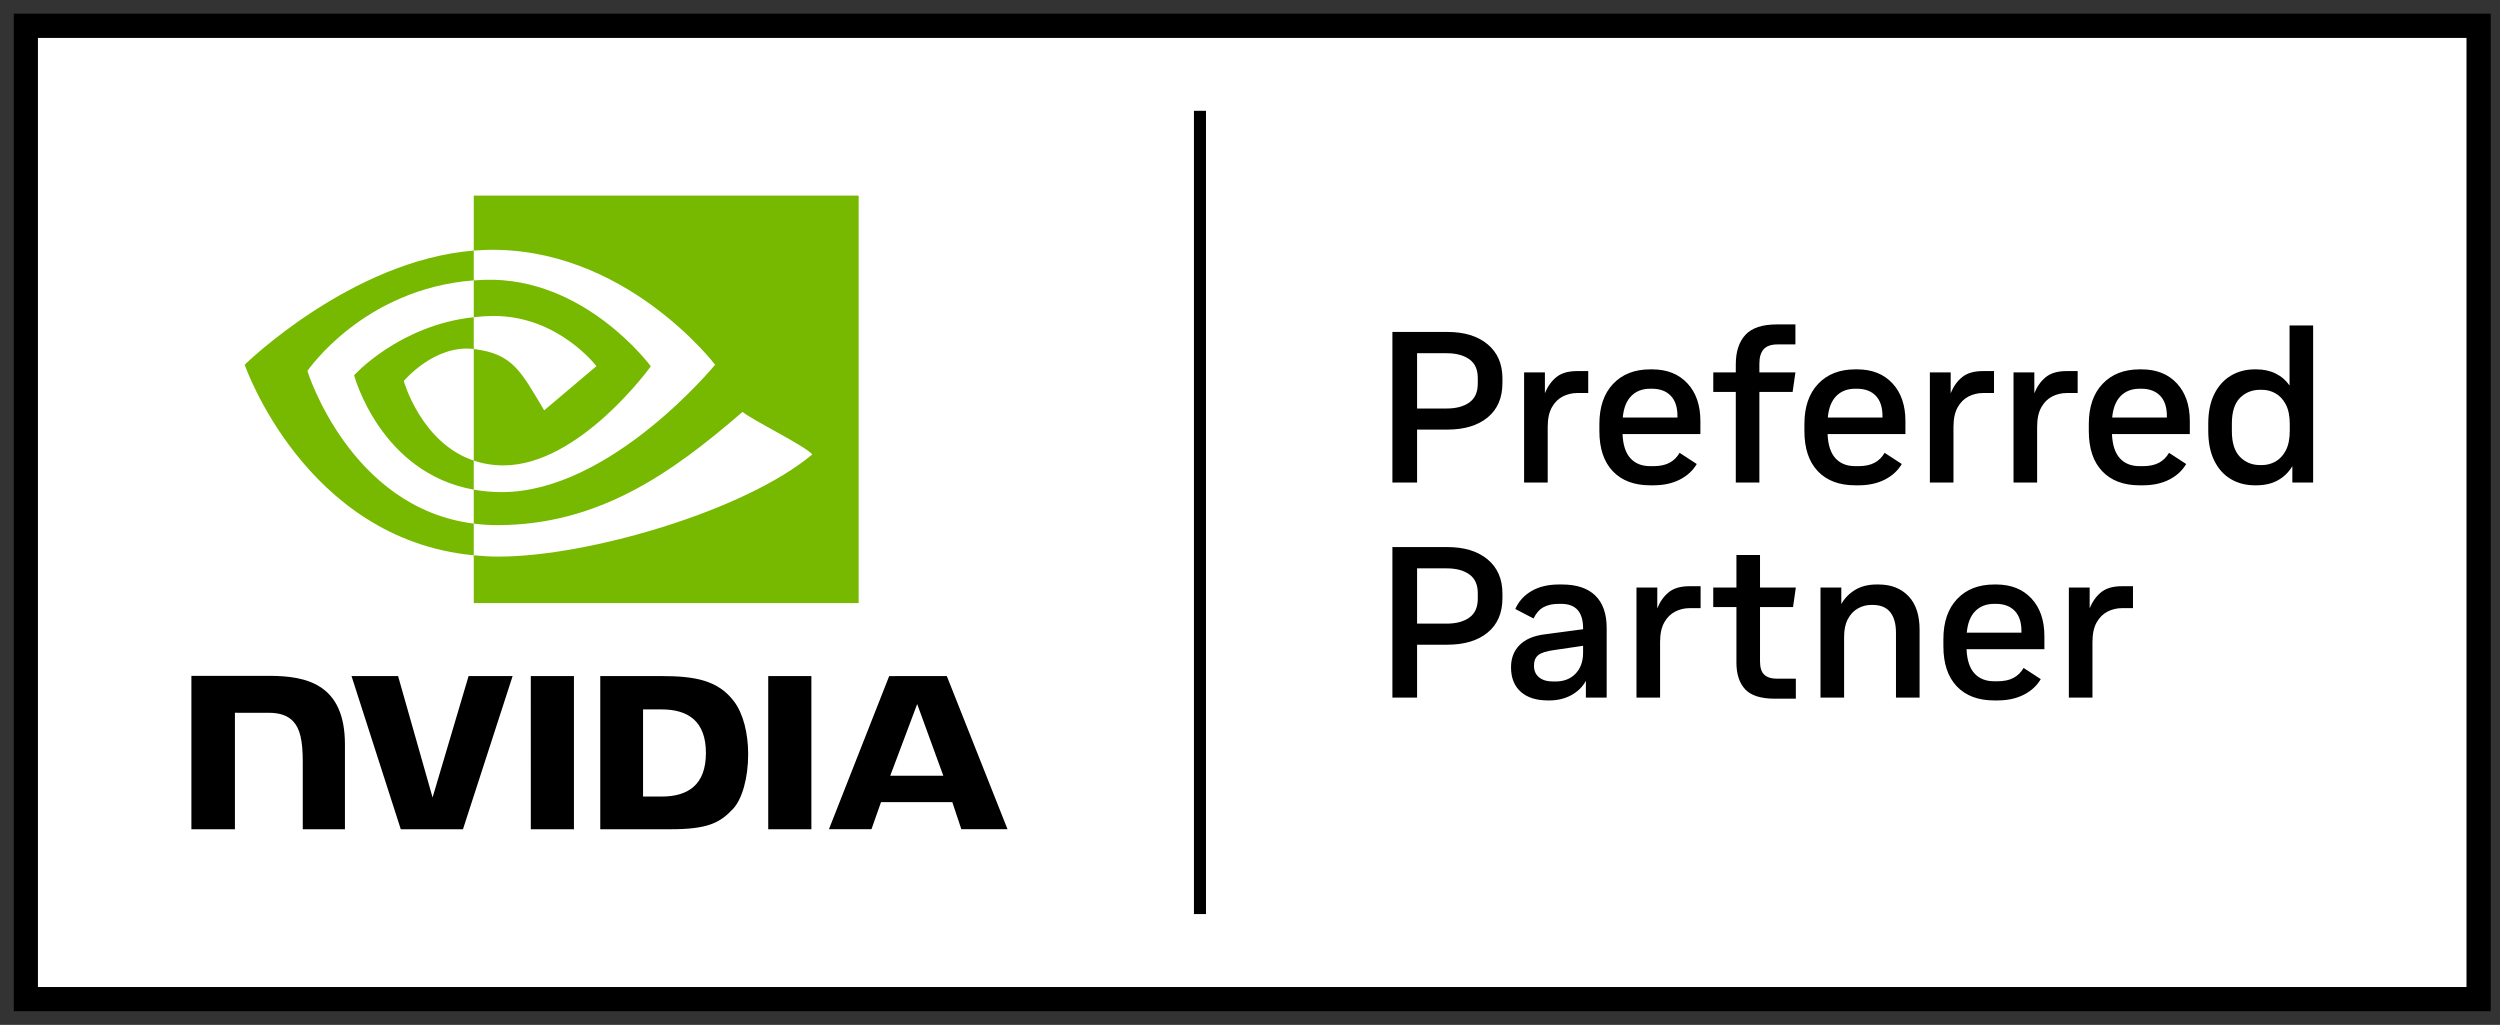 <svg width="161" height="66" viewBox="0 0 161 66" fill="none" xmlns="http://www.w3.org/2000/svg">
<rect x="0" y="0" width="161" height="66" fill="#333333" stroke="none"/>
<path d="M158.854 2.433H2.436V63.568H158.854V2.433Z" fill="white"/>
<path d="M0.888 0.88V65.12H160.403V0.88H0.888ZM158.854 63.568H2.436V2.433H158.854V63.568ZM77.666 58.866H76.89V7.134H77.666V58.866ZM95.804 22.173C95.169 21.643 94.303 21.377 93.207 21.377H89.671V31.073H91.26V27.666H93.207C94.303 27.666 95.169 27.405 95.804 26.883C96.44 26.361 96.757 25.62 96.757 24.66V24.369C96.757 23.436 96.44 22.705 95.804 22.173ZM95.169 24.702C95.169 25.256 94.987 25.662 94.623 25.92C94.26 26.179 93.774 26.308 93.166 26.308H91.26V22.748H93.166C93.774 22.748 94.26 22.878 94.623 23.136C94.987 23.395 95.169 23.797 95.169 24.341V24.702ZM99.672 27.499C99.672 26.973 99.761 26.551 99.941 26.232C100.12 25.913 100.355 25.68 100.645 25.532C100.935 25.385 101.245 25.311 101.577 25.311H102.282V23.898H101.563C100.992 23.898 100.548 24.028 100.231 24.286C99.913 24.545 99.666 24.891 99.492 25.325V23.981H98.152V31.073H99.672V27.499ZM106.48 31.254C107.135 31.254 107.7 31.131 108.179 30.886C108.658 30.642 109.022 30.307 109.271 29.882L108.166 29.162C108 29.448 107.781 29.663 107.509 29.806C107.238 29.949 106.895 30.02 106.48 30.02H106.274C105.73 30.02 105.304 29.85 104.996 29.508C104.688 29.166 104.52 28.649 104.492 27.956H109.505V27.111C109.505 26.096 109.227 25.288 108.67 24.688C108.113 24.088 107.356 23.787 106.398 23.787H106.274C105.27 23.787 104.473 24.099 103.884 24.722C103.294 25.346 103 26.207 103 27.305V27.762C103 28.88 103.288 29.741 103.863 30.346C104.439 30.951 105.242 31.254 106.274 31.254L106.48 31.254ZM105.051 25.505C105.36 25.191 105.767 25.034 106.274 25.034H106.384C106.899 25.034 107.303 25.184 107.593 25.484C107.883 25.784 108.028 26.221 108.028 26.793V26.89H104.506C104.561 26.28 104.742 25.819 105.051 25.505ZM111.785 31.073H113.304V25.241H115.445L115.625 23.981H113.304V23.414C113.304 23.007 113.396 22.7 113.58 22.492C113.764 22.285 114.063 22.18 114.478 22.18H115.625V20.893H114.423C113.493 20.893 112.821 21.117 112.406 21.564C111.992 22.012 111.785 22.647 111.785 23.468V23.981H110.335V25.241H111.785V31.073ZM119.684 31.254C120.339 31.254 120.905 31.131 121.383 30.886C121.862 30.642 122.226 30.307 122.475 29.882L121.37 29.162C121.204 29.448 120.985 29.663 120.713 29.806C120.442 29.949 120.099 30.02 119.684 30.02H119.478C118.934 30.02 118.508 29.85 118.2 29.508C117.892 29.166 117.724 28.649 117.696 27.956H122.709V27.111C122.709 26.096 122.431 25.288 121.874 24.688C121.317 24.088 120.56 23.787 119.602 23.787H119.478C118.474 23.787 117.677 24.099 117.088 24.722C116.498 25.346 116.204 26.207 116.204 27.305V27.762C116.204 28.88 116.492 29.741 117.067 30.346C117.643 30.951 118.446 31.254 119.478 31.254L119.684 31.254ZM118.255 25.505C118.564 25.191 118.971 25.034 119.478 25.034H119.588C120.103 25.034 120.507 25.184 120.797 25.484C121.087 25.784 121.232 26.221 121.232 26.793V26.89H117.71C117.765 26.28 117.946 25.819 118.255 25.505ZM125.804 27.499C125.804 26.973 125.893 26.551 126.073 26.232C126.252 25.913 126.487 25.68 126.777 25.532C127.067 25.385 127.378 25.311 127.71 25.311H128.414V23.898H127.695C127.124 23.898 126.681 24.028 126.363 24.286C126.045 24.545 125.798 24.891 125.624 25.325V23.981H124.284V31.073H125.804V27.499ZM133.801 23.898H133.082C132.511 23.898 132.068 24.028 131.75 24.286C131.432 24.545 131.186 24.891 131.011 25.325V23.981H129.671V31.073H131.191V27.499C131.191 26.973 131.28 26.551 131.46 26.232C131.639 25.913 131.874 25.68 132.164 25.532C132.454 25.385 132.765 25.311 133.097 25.311H133.801V23.898ZM137.917 23.787H137.793C136.789 23.787 135.993 24.099 135.404 24.722C134.814 25.346 134.519 26.207 134.519 27.305V27.762C134.519 28.88 134.807 29.741 135.382 30.346C135.958 30.951 136.761 31.254 137.793 31.254H138C138.654 31.254 139.22 31.131 139.699 30.886C140.178 30.642 140.541 30.307 140.79 29.882L139.685 29.162C139.52 29.448 139.301 29.663 139.029 29.806C138.757 29.949 138.414 30.02 138 30.02H137.793C137.249 30.02 136.824 29.85 136.515 29.508C136.207 29.166 136.039 28.649 136.011 27.956H141.024V27.111C141.024 26.096 140.746 25.288 140.189 24.688C139.632 24.088 138.875 23.787 137.917 23.787ZM139.547 26.89H136.025C136.08 26.28 136.262 25.819 136.57 25.505C136.879 25.191 137.286 25.034 137.793 25.034H137.903C138.419 25.034 138.822 25.184 139.112 25.484C139.402 25.784 139.547 26.221 139.547 26.793V26.89ZM147.447 20.962V24.826C147.217 24.494 146.92 24.237 146.556 24.058C146.193 23.877 145.776 23.787 145.306 23.787H145.209C144.629 23.787 144.114 23.924 143.663 24.196C143.211 24.468 142.857 24.863 142.599 25.381C142.341 25.898 142.212 26.53 142.212 27.278V27.749C142.212 28.506 142.341 29.145 142.599 29.667C142.857 30.189 143.211 30.584 143.663 30.852C144.114 31.119 144.629 31.254 145.209 31.254H145.306C145.849 31.254 146.315 31.145 146.702 30.927C147.088 30.711 147.396 30.408 147.627 30.02V31.073H148.966V20.962L147.447 20.962ZM147.461 27.735C147.461 28.262 147.376 28.686 147.205 29.009C147.035 29.332 146.814 29.57 146.543 29.723C146.271 29.875 145.978 29.951 145.666 29.951H145.555C145.03 29.951 144.595 29.774 144.25 29.418C143.905 29.063 143.732 28.511 143.732 27.762V27.278C143.732 26.53 143.905 25.98 144.25 25.629C144.595 25.279 145.03 25.103 145.555 25.103H145.666C145.978 25.103 146.271 25.179 146.543 25.332C146.814 25.484 147.035 25.722 147.205 26.045C147.376 26.368 147.461 26.788 147.461 27.305V27.735ZM95.804 36.027C95.169 35.497 94.303 35.231 93.207 35.231H89.671V44.927H91.26V41.519H93.207C94.303 41.519 95.169 41.258 95.804 40.737C96.44 40.215 96.757 39.474 96.757 38.514V38.223C96.757 37.29 96.44 36.559 95.804 36.027ZM95.169 38.556C95.169 39.11 94.987 39.516 94.623 39.774C94.26 40.033 93.774 40.162 93.166 40.162H91.26V36.602H93.166C93.774 36.602 94.26 36.731 94.623 36.99C94.987 37.249 95.169 37.651 95.169 38.195V38.556ZM100.597 37.641H100.39C99.699 37.641 99.112 37.782 98.629 38.063C98.146 38.345 97.798 38.731 97.586 39.22L98.76 39.83C98.926 39.488 99.139 39.246 99.403 39.103C99.665 38.959 99.994 38.888 100.39 38.888H100.542C101.481 38.888 101.951 39.414 101.951 40.467V40.523L99.45 40.855C98.75 40.947 98.219 41.178 97.856 41.547C97.491 41.917 97.31 42.392 97.31 42.974C97.31 43.648 97.517 44.172 97.931 44.546C98.346 44.92 98.93 45.108 99.685 45.108H99.782C100.307 45.108 100.776 44.994 101.191 44.768C101.605 44.542 101.918 44.235 102.13 43.847V44.927H103.47V40.439C103.47 39.525 103.225 38.83 102.738 38.354C102.25 37.879 101.536 37.641 100.597 37.641ZM101.951 42.032C101.951 42.596 101.79 43.046 101.467 43.383C101.145 43.72 100.712 43.888 100.168 43.888H100.031C99.635 43.888 99.328 43.798 99.112 43.618C98.896 43.438 98.788 43.191 98.788 42.877C98.788 42.563 98.882 42.333 99.07 42.184C99.259 42.037 99.593 41.93 100.072 41.866L101.951 41.589V42.032ZM107.468 38.14C107.15 38.399 106.904 38.745 106.729 39.179V37.835H105.389V44.927H106.909V41.353C106.909 40.827 106.998 40.405 107.178 40.086C107.357 39.767 107.593 39.534 107.883 39.386C108.173 39.239 108.483 39.164 108.815 39.164H109.519V37.752H108.801C108.23 37.752 107.786 37.882 107.468 38.14ZM115.472 39.095L115.652 37.835H113.345V35.743H111.826V37.835H110.333V39.095H111.826V42.669C111.826 43.417 112.014 43.992 112.391 44.394C112.769 44.796 113.405 44.996 114.298 44.996H115.652V43.708H114.449C114.081 43.708 113.805 43.623 113.621 43.452C113.437 43.281 113.345 42.997 113.345 42.6V39.095H115.472ZM120.983 37.641H120.844C120.32 37.641 119.867 37.755 119.484 37.981C119.102 38.207 118.801 38.514 118.58 38.901V37.835H117.24V44.927H118.76V41.021C118.76 40.55 118.842 40.162 119.008 39.858C119.173 39.552 119.39 39.327 119.657 39.179C119.924 39.031 120.205 38.957 120.5 38.957H120.596C121.102 38.957 121.48 39.112 121.729 39.421C121.978 39.73 122.101 40.176 122.101 40.758V44.927H123.621V40.55C123.621 39.608 123.381 38.888 122.903 38.389C122.424 37.891 121.784 37.641 120.983 37.641ZM128.552 37.641H128.428C127.424 37.641 126.627 37.953 126.038 38.576C125.448 39.2 125.154 40.06 125.154 41.159V41.616C125.154 42.734 125.442 43.595 126.017 44.2C126.593 44.805 127.396 45.108 128.428 45.108H128.634C129.289 45.108 129.854 44.985 130.333 44.74C130.812 44.496 131.176 44.16 131.425 43.736L130.32 43.016C130.154 43.302 129.935 43.516 129.663 43.66C129.392 43.803 129.049 43.874 128.634 43.874H128.428C127.884 43.874 127.458 43.703 127.15 43.362C126.842 43.02 126.674 42.503 126.646 41.81H131.659V40.965C131.659 39.95 131.381 39.142 130.824 38.541C130.267 37.942 129.51 37.641 128.552 37.641ZM130.182 40.744H126.66C126.715 40.134 126.896 39.673 127.205 39.358C127.514 39.045 127.921 38.888 128.428 38.888H128.538C129.053 38.888 129.457 39.038 129.747 39.338C130.037 39.638 130.182 40.075 130.182 40.647V40.744ZM135.313 38.14C134.995 38.399 134.748 38.745 134.574 39.179V37.835H133.234V44.927H134.754V41.353C134.754 40.827 134.843 40.405 135.023 40.086C135.202 39.767 135.437 39.534 135.727 39.386C136.017 39.239 136.328 39.164 136.66 39.164H137.364V37.752H136.645C136.074 37.752 135.631 37.882 135.313 38.14Z" fill="black"/>
<path d="M34.183 43.537L34.184 53.404H36.962V43.538L34.183 43.537ZM12.326 43.524V53.404H15.129V45.902L17.301 45.903C18.02 45.903 18.533 46.082 18.879 46.453C19.319 46.923 19.498 47.68 19.498 49.065V53.404L22.214 53.403L22.214 47.945C22.214 44.049 19.738 43.524 17.315 43.524L12.326 43.524ZM38.657 43.538V53.404H43.163C45.564 53.404 46.348 53.003 47.196 52.105C47.795 51.475 48.182 50.091 48.182 48.579C48.182 47.192 47.854 45.955 47.282 45.185C46.253 43.807 44.77 43.538 42.556 43.538L38.657 43.538ZM41.413 45.686H42.607C44.34 45.686 45.461 46.467 45.461 48.492C45.461 50.517 44.34 51.298 42.607 51.298H41.413V45.686ZM30.177 43.538L27.858 51.357L25.636 43.538L22.637 43.538L25.81 53.404H29.815L33.013 43.538H30.177ZM49.474 53.404H52.253V43.538L49.474 43.538L49.474 53.404ZM57.263 43.541L53.384 53.4H56.123L56.737 51.658H61.329L61.91 53.4H64.884L60.975 43.54L57.263 43.541ZM59.067 45.34L60.75 49.959H57.331L59.067 45.34Z" fill="black"/>
<path d="M30.51 20.427V18.056C30.739 18.04 30.971 18.028 31.207 18.02C37.671 17.816 41.912 23.59 41.912 23.59C41.912 23.59 37.332 29.971 32.421 29.971C31.714 29.971 31.081 29.856 30.51 29.664V22.477C33.026 22.782 33.532 23.896 35.046 26.425L38.41 23.58C38.41 23.58 35.954 20.349 31.814 20.349C31.363 20.349 30.933 20.381 30.51 20.427ZM30.51 12.597V16.137C30.742 16.119 30.974 16.104 31.207 16.096C40.197 15.792 46.053 23.489 46.053 23.489C46.053 23.489 39.326 31.692 32.318 31.692C31.676 31.692 31.075 31.633 30.51 31.533V33.721C30.993 33.783 31.494 33.819 32.016 33.819C38.538 33.819 43.254 30.479 47.821 26.526C48.577 27.134 51.678 28.613 52.315 29.261C47.972 32.907 37.853 35.845 32.116 35.845C31.563 35.845 31.032 35.812 30.51 35.761V38.837H55.297V12.597L30.51 12.597ZM30.51 29.664V31.533C24.478 30.454 22.804 24.166 22.804 24.166C22.804 24.166 25.7 20.948 30.51 20.427V22.477C30.506 22.477 30.504 22.476 30.5 22.476C27.977 22.172 26.004 24.537 26.004 24.537C26.004 24.537 27.109 28.518 30.51 29.664ZM19.797 23.893C19.797 23.893 23.372 18.603 30.51 18.056L30.51 16.137C22.604 16.773 15.757 23.489 15.757 23.489C15.757 23.489 19.634 34.732 30.51 35.761V33.721C22.529 32.714 19.797 23.893 19.797 23.893Z" fill="#76B900"/>
</svg>
